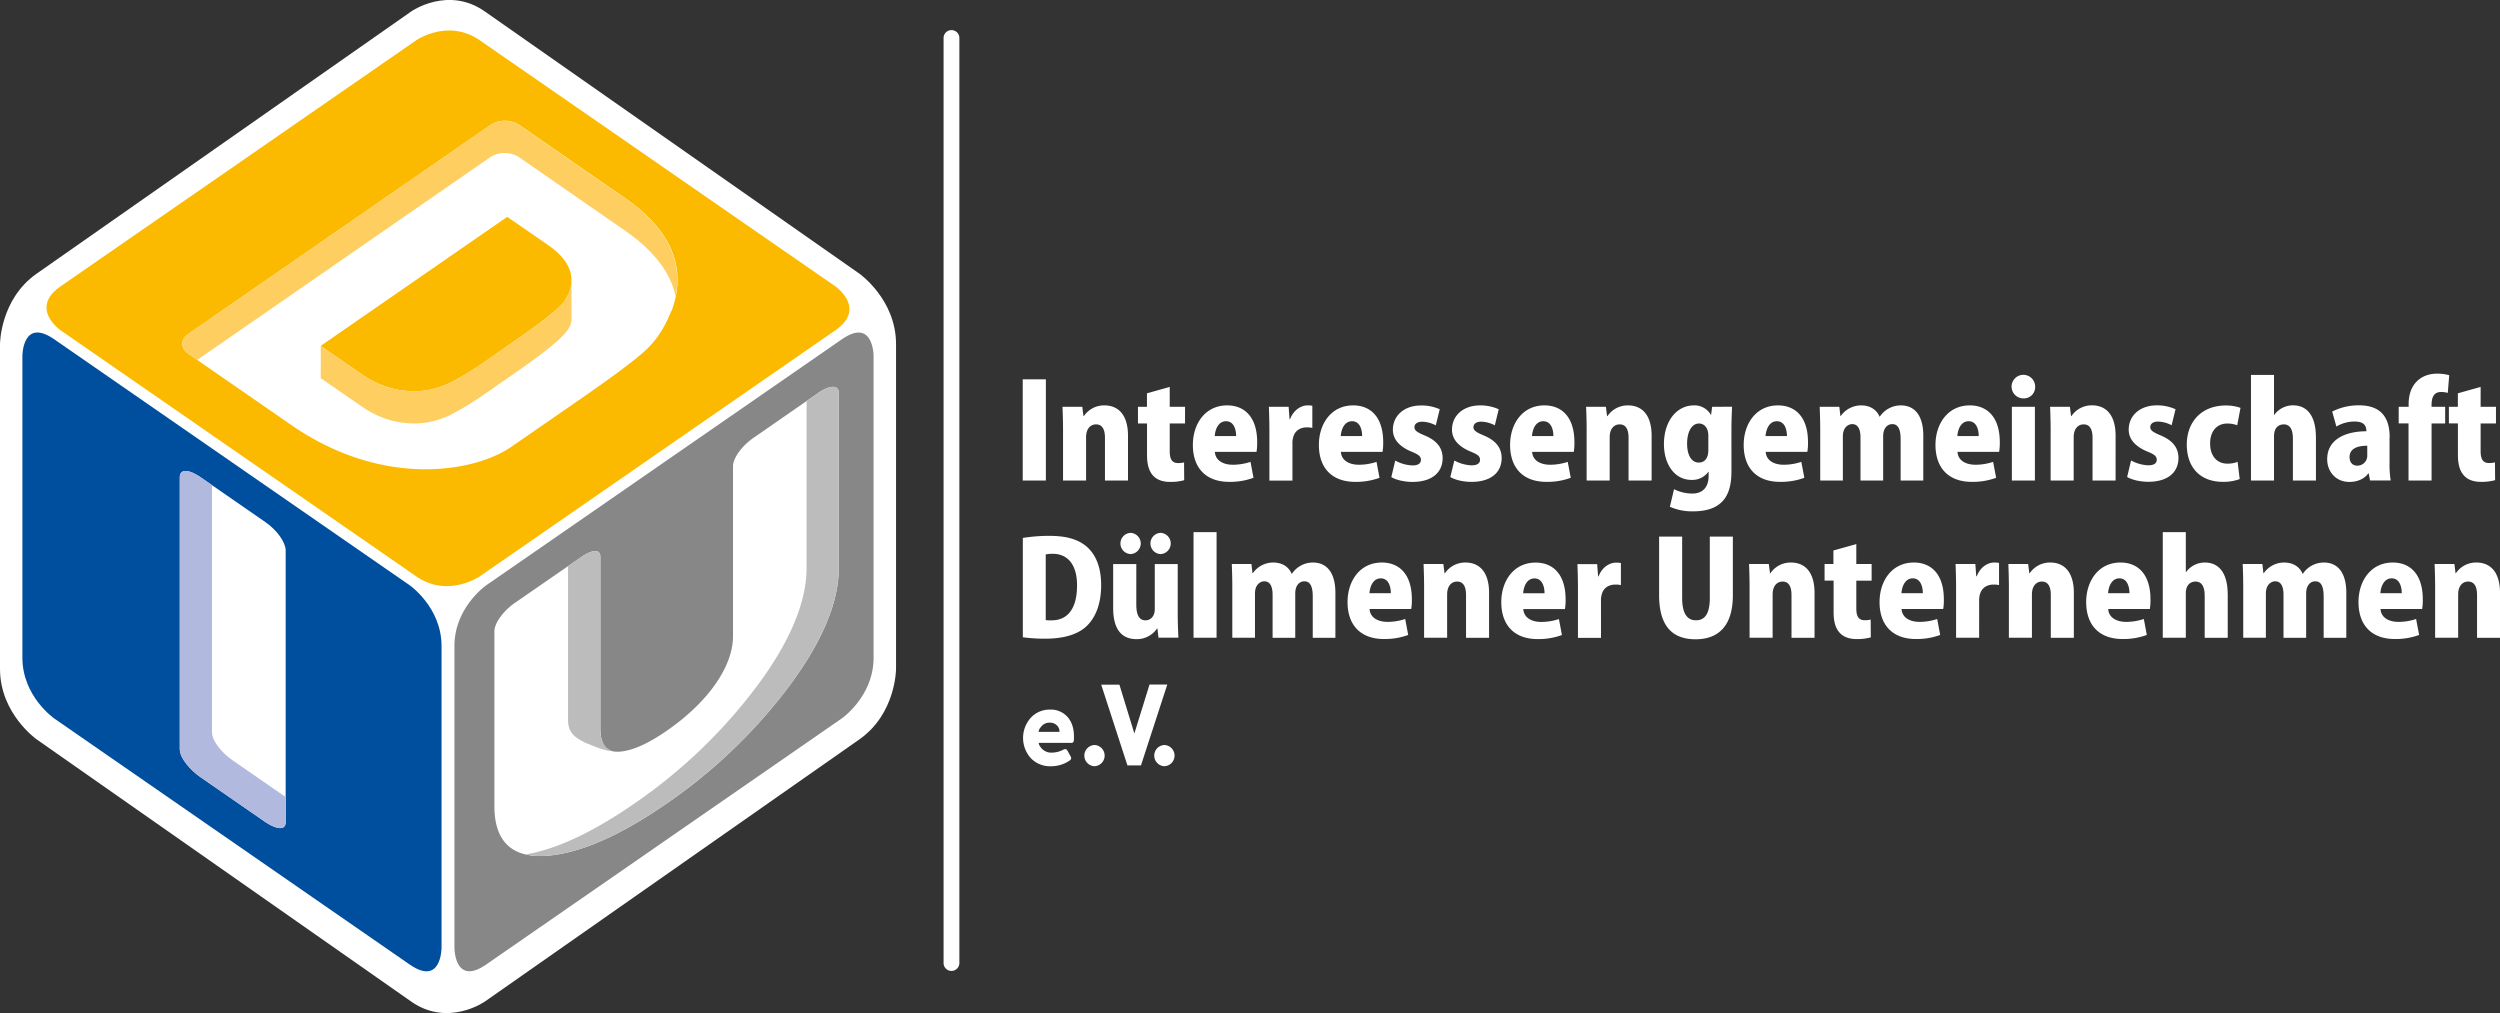<svg id="Ebene_1" data-name="Ebene 1" xmlns="http://www.w3.org/2000/svg" viewBox="0 0 1201.2 486.75"><rect x="0" y="0" width="1201.2" height="486.75" fill="#333333" stroke="none"/><defs><style>.cls-1{fill:#fff;}.cls-1,.cls-2,.cls-3,.cls-4,.cls-5,.cls-6,.cls-7{fill-rule:evenodd;}.cls-2{fill:#004f9f;}.cls-3{fill:#878787;}.cls-4{fill:#fbba00;}.cls-5{fill:#b1b9df;}.cls-6{fill:#bdbcbc;}.cls-7{fill:#fece61;}</style></defs><path class="cls-1" d="M75.15,297.52s0-21.52,17.63-33.87l180-126s17.64-12.34,35.27,0l180,126s17.63,12.35,17.63,33.87V453.58s0,21.52-17.63,33.87l-180,126s-17.63,12.34-35.27,0l-180-126S75.15,475.1,75.15,453.58V297.52Z" transform="translate(-75.15 -132.18)"/><path class="cls-2" d="M287.3,587.59v-145C287.3,424,272,413.39,272,413.39L101.2,295.2c-15.29-10.58-15.29,8-15.29,8v145c0,18.61,15.29,29.19,15.29,29.19L272,595.62c15.29,10.58,15.29-8,15.29-8Zm-74.89-60.33c0,4.6-5.5,2.84-9.86-.18L171.4,505.53c-4.36-3-9.86-8.87-9.86-13.48V361.41c0-3.81,4.06-4,9.86,0l31.15,21.55c5.8,4,9.86,9.87,9.86,13.68V527.26Z" transform="translate(-75.15 -132.18)"/><path class="cls-3" d="M494.89,448.24v-145s0-18.61-15.3-8L308.79,413.39S293.5,424,293.5,442.58v145s0,18.61,15.29,8l170.8-118.19s15.3-10.58,15.3-29.19ZM478.19,405c0,16.57-8.06,35.92-24.53,57.75a251.29,251.29,0,0,1-58.15,55.47c-22.69,15.7-42.34,24.24-58.43,25.2-16.37.89-24.38-7.36-24.38-23.91v-84c0-3.93,4.23-9.78,9.9-13.7L354,400.11c6.8-4.7,9.61-3.47,9.61-.55V482c0,8.47,3.35,11.63,8.81,11.36,6.06-.3,13.58-3.48,23.13-10.09,20.74-14.35,31.8-31.5,31.8-45.38V356.21c0-3.92,4.23-9.78,9.9-13.7L468.28,321c5.67-3.92,9.91-3.92,9.91,0v84Z" transform="translate(-75.15 -132.18)"/><path class="cls-4" d="M476.5,269.74,305.69,151.55c-15.29-10.59-30.58,0-30.58,0L104.3,269.74c-15.29,10.58,0,21.16,0,21.16L275.11,409.09c15.29,10.58,30.58,0,30.58,0L476.5,290.9c15.29-10.58,0-21.16,0-21.16Zm-78.73,11.72c-2.68,6.63-6.24,13.26-12.24,18.83q-7,6.65-30.62,23l-34.13,23.61C303.35,358.94,259.4,367,215.17,336.44l-49.44-34.21c-3.88-2.68-4.15-6.82,0-9.67l145-100.29a12.76,12.76,0,0,1,14,0l50.85,35.18c22.17,15.34,29.85,33.6,22.3,54Zm-48.41-11.19c1.55-7.32-1.72-14-11-20.43l-19.48-13.47-89.64,62,19.44,13.45c10,6.94,20.07,9.22,30.66,8a42.32,42.32,0,0,0,12.33-3.87c9.55-4.78,18.21-11.26,26.5-17,8.64-6,17.59-12.1,25.14-18.78a19.63,19.63,0,0,0,6.07-9.9Z" transform="translate(-75.15 -132.18)"/><path class="cls-5" d="M177,365.28l-5.63-3.89c-5.8-4-9.86-3.79-9.86,0V492.05c0,4.61,5.5,10.46,9.86,13.48l31.15,21.55c4.36,3,9.86,4.78,9.86.18V515.11l-25.52-17.65c-4.36-3-9.86-8.87-9.86-13.48V365.28Z" transform="translate(-75.15 -132.18)"/><path class="cls-6" d="M478.19,405V321c0-3.92-4.24-3.92-9.91,0l-5.59,3.87V405c0,16.57-8.05,35.92-24.52,57.75A251.29,251.29,0,0,1,380,518.23c-19.88,13.76-37.43,22-52.3,24.49a33.25,33.25,0,0,0,9.36.71c16.09-1,35.74-9.49,58.43-25.2a251.29,251.29,0,0,0,58.15-55.47c16.47-21.83,24.53-41.18,24.53-57.75ZM371.66,493.32c-7.17,0-8.09-7-8.09-11.36v-82.4c0-2.92-2.81-4.15-9.61.55l-5.88,4.07v73.74c0,5.55,2.18,8.28,8.81,11.36,3.8,1.37,8.53,4,14.77,4Z" transform="translate(-75.15 -132.18)"/><path class="cls-7" d="M399.75,274.48c3.58-17.58-4.67-33.44-24.28-47l-50.85-35.18a12.78,12.78,0,0,0-14,0L165.7,292.56c-4.12,2.85-3.85,7,0,9.67l4.2,2.91,140.72-97.37a12.8,12.8,0,0,1,14,0L375.47,243c13.66,9.45,21.8,20,24.28,31.5Zm-52.13.24a22.12,22.12,0,0,1-4.33,5.46c-7.55,6.67-16.5,12.79-25.14,18.76-8.29,5.74-16.95,12.22-26.5,17a42.32,42.32,0,0,1-12.33,3.87c-10.59,1.25-20.63-1-30.66-8l-19.4-13.43,0,15.49,19.44,13.45c10,6.93,20.07,9.22,30.66,8a42.32,42.32,0,0,0,12.33-3.87c9.55-4.78,18.21-11.26,26.5-17,8.64-6,17.59-12.09,25.14-18.77,3.21-3,6.41-6.31,6.41-10,0-3.44,0-18.92,0-18.92a16.62,16.62,0,0,1-2.1,8Z" transform="translate(-75.15 -132.18)"/><path class="cls-1" d="M528.52,595.08V150.64a3.8,3.8,0,1,1,7.59,0V595.08a3.8,3.8,0,0,1-7.59,0Z" transform="translate(-75.15 -132.18)"/><path class="cls-1" d="M1276.35,417c0-9.19-4-14.54-11.39-14.54a11.71,11.71,0,0,0-9.82,5.16H1255l-.57-4.46h-9.5c.13,3.33.25,7.11.25,11.32v24.11h11.07V417.85c0-4.54,2.45-6.24,4.78-6.24,3.15,0,4.29,2.71,4.29,6.42v20.59h11.07V417Zm-57.47.19c.19-3,1.64-7.12,5.42-7.12s4.85,4,4.85,7.12Zm17.18,12.4a26.86,26.86,0,0,1-8.49,1.39c-4.59,0-8.38-2-8.63-6.18h20a25.44,25.44,0,0,0,.31-4.65c0-12-6-17.69-14.41-17.69-10.57,0-16.48,8.87-16.48,19,0,11.08,6.28,17.75,17.43,17.75a32.37,32.37,0,0,0,11.7-1.95l-1.45-7.68Zm-33.55-12.53c0-9.44-3.9-14.6-10.81-14.6a12.14,12.14,0,0,0-10.08,5.41h-.13c-1.38-3.33-4.53-5.41-8.87-5.41a11.94,11.94,0,0,0-9.76,5.1h-.19l-.5-4.4h-9.44c.13,3.33.25,7.11.25,11.32v24.11h10.88V417.34c0-4.53,2.83-5.85,4.47-5.85,3.09,0,4,3,4,6.48v20.65h10.88V417.28c0-3.59,1.83-5.79,4.41-5.79,3,0,4,2.89,4,7.36v19.77h10.88V417.09Zm-57,.7c0-9.82-3.9-15.3-11-15.3a11.05,11.05,0,0,0-9,4.6h-.12v-19.2h-11.07v50.73h11.07V417.28c0-5,3.27-5.67,4.66-5.67,3.27,0,4.41,2.9,4.41,6.86v20.15h11.07V417.79Zm-57.47-.57c.19-3,1.64-7.12,5.42-7.12s4.85,4,4.85,7.12Zm17.19,12.4a27,27,0,0,1-8.5,1.39c-4.59,0-8.37-2-8.63-6.18h20a25.44,25.44,0,0,0,.31-4.65c0-12-6-17.69-14.41-17.69-10.57,0-16.48,8.87-16.48,19,0,11.08,6.29,17.75,17.43,17.75a32.37,32.37,0,0,0,11.7-1.95l-1.44-7.68ZM1071.59,417c0-9.19-4-14.54-11.38-14.54a11.73,11.73,0,0,0-9.83,5.16h-.19l-.56-4.46h-9.5c.12,3.33.25,7.11.25,11.32v24.11h11.07V417.85c0-4.54,2.46-6.24,4.79-6.24,3.15,0,4.28,2.71,4.28,6.42v20.59h11.07V417Zm-35.94-14.35a12,12,0,0,0-2.33-.19c-2.89,0-6.61,1.95-8.37,6.61h-.25l-.44-5.91h-9.5c.13,3.21.25,6.79.25,11.45v24h11.08V420.87a10.38,10.38,0,0,1,.43-3.34c1-3.15,3.59-4.47,6.43-4.47a10.86,10.86,0,0,1,2.7.25V402.68Zm-46.89,14.54c.19-3,1.64-7.12,5.42-7.12s4.85,4,4.85,7.12Zm17.19,12.4a27,27,0,0,1-8.5,1.39c-4.6,0-8.38-2-8.63-6.18h20a25.44,25.44,0,0,0,.31-4.65c0-12-6-17.69-14.41-17.69-10.57,0-16.48,8.87-16.48,19,0,11.08,6.29,17.75,17.43,17.75a32.37,32.37,0,0,0,11.7-1.95l-1.44-7.68Zm-49.79-26.43h-4.34v8h4.34v14.74c0,4,.19,13.34,11.07,13.34a24.42,24.42,0,0,0,6.8-.82l-.06-8.56a9.71,9.71,0,0,1-2.9.32c-2.64,0-4-1.51-4-5.67V411.17h7.36v-8h-7.36v-9.57l-11,3.08v6.49ZM947,417c0-9.19-4-14.54-11.39-14.54a11.71,11.71,0,0,0-9.82,5.16h-.19l-.57-4.46h-9.49c.12,3.33.25,7.11.25,11.32v24.11h11.07V417.85c0-4.54,2.45-6.24,4.78-6.24,3.16,0,4.29,2.71,4.29,6.42v20.59H947V417ZM907.75,390H896.68v29.44c0,7.75-2.45,10.78-6.67,10.78s-6.62-3.28-6.62-10.78V390H872.32v28.12c0,14.05,5.66,21.22,17.5,21.22,11.64,0,17.93-7.17,17.93-21.1V390Zm-53.81,12.71a12,12,0,0,0-2.33-.19c-2.9,0-6.61,1.95-8.37,6.61H843l-.44-5.91h-9.49c.12,3.21.25,6.79.25,11.45v24h11.07V420.87a10.09,10.09,0,0,1,.44-3.34c.94-3.15,3.59-4.47,6.42-4.47a11,11,0,0,1,2.71.25V402.68ZM807,417.22c.19-3,1.64-7.12,5.42-7.12s4.85,4,4.85,7.12Zm17.19,12.4a26.91,26.91,0,0,1-8.49,1.39c-4.6,0-8.38-2-8.63-6.18h20a25.36,25.36,0,0,0,.32-4.65c0-12-6-17.69-14.41-17.69-10.58,0-16.49,8.87-16.49,19,0,11.08,6.29,17.75,17.43,17.75a32.46,32.46,0,0,0,11.71-1.95l-1.45-7.68ZM790.62,417c0-9.19-4-14.54-11.39-14.54a11.75,11.75,0,0,0-9.83,5.16h-.18l-.57-4.46h-9.5c.13,3.33.25,7.11.25,11.32v24.11h11.07V417.85c0-4.54,2.46-6.24,4.79-6.24,3.15,0,4.29,2.71,4.29,6.42v20.59h11.07V417Zm-57.47.19c.19-3,1.64-7.12,5.42-7.12s4.85,4,4.85,7.12Zm17.19,12.4a27,27,0,0,1-8.5,1.39c-4.6,0-8.38-2-8.63-6.18h20a25.44,25.44,0,0,0,.31-4.65c0-12-6-17.69-14.41-17.69-10.57,0-16.49,8.87-16.49,19,0,11.08,6.3,17.75,17.44,17.75a32.37,32.37,0,0,0,11.7-1.95l-1.44-7.68Zm-33.56-12.53c0-9.44-3.9-14.6-10.81-14.6a12.12,12.12,0,0,0-10.08,5.41h-.13c-1.38-3.33-4.53-5.41-8.87-5.41a11.94,11.94,0,0,0-9.76,5.1h-.19l-.5-4.4H667c.13,3.33.25,7.11.25,11.32v24.11h10.89V417.34c0-4.53,2.83-5.85,4.47-5.85,3.09,0,4,3,4,6.48v20.65h10.88V417.28c0-3.59,1.83-5.79,4.41-5.79,3,0,4,2.89,4,7.36v19.77h10.88V417.09Zm-57.09-29.2H648.62v50.73h11.07V387.89ZM632.76,398.4a5.1,5.1,0,0,0,.06-10.19,5.1,5.1,0,0,0-.06,10.19Zm-14.42,0a5.1,5.1,0,0,0,.07-10.19,5.1,5.1,0,0,0-.07,10.19ZM601,500.33a5.1,5.1,0,0,0,.06-10.19,5.1,5.1,0,0,0-.06,10.19Zm33.59,0a5.1,5.1,0,0,0,.06-10.19,5.1,5.1,0,0,0-.06,10.19Zm6.52-97.14H630V424.9c0,3.59-2.2,5.35-4.47,5.35-3.09,0-4.41-2.77-4.41-7.55V403.19H610v21.08c0,10.2,4,15,11.2,15a11.64,11.64,0,0,0,9.88-5.1h.19l.51,4.41h9.56c-.13-3.15-.32-7.05-.32-11.39v-24Zm-63.51-4.61a15,15,0,0,1,3.4-.31c7,0,11.65,5,11.65,15.17,0,12-5.16,16.88-12.4,16.81a18.3,18.3,0,0,1-2.65-.12V398.58Zm-11,39.79a79.19,79.19,0,0,0,10.63.69c8.44,0,15.05-1.76,19.39-5.47,4-3.46,7.61-9.82,7.61-20.21,0-8.94-2.71-15.11-7.42-18.95-4.09-3.2-9.38-4.78-17.44-4.78a79,79,0,0,0-12.77,1v47.71Zm0-75.29h11.07V314.44H566.55v48.64Zm50.53-21.58c0-9.19-4-14.54-11.38-14.54a11.72,11.72,0,0,0-9.83,5.16h-.19l-.56-4.47h-9.5c.12,3.34.25,7.12.25,11.33v24.1h11.07V342.31c0-4.53,2.46-6.23,4.79-6.23,3.15,0,4.28,2.71,4.28,6.42v20.58h11.07V341.5Zm9.14-13.85h-4.35v8h4.35v14.73c0,4,.18,13.34,11.06,13.34a24.49,24.49,0,0,0,6.8-.81l-.06-8.56a10,10,0,0,1-2.89.32c-2.65,0-4-1.52-4-5.67V335.64h7.36v-8h-7.36v-9.56l-10.94,3.08v6.48ZM676,354.09a26.92,26.92,0,0,1-8.5,1.39c-4.59,0-8.37-2-8.62-6.18h20a25.49,25.49,0,0,0,.32-4.65c0-12-6-17.69-14.41-17.69-10.58,0-16.49,8.87-16.49,19,0,11.08,6.29,17.74,17.43,17.74a32.37,32.37,0,0,0,11.7-1.95L676,354.09Zm-17.19-12.4c.19-3,1.64-7.12,5.42-7.12s4.85,4,4.85,7.12Zm46.89-14.54a11.19,11.19,0,0,0-2.32-.19c-2.9,0-6.61,2-8.38,6.61h-.25l-.44-5.92h-9.49c.12,3.21.25,6.8.25,11.46v24h11.07V345.34a10,10,0,0,1,.44-3.34c.94-3.15,3.59-4.47,6.42-4.47a10.86,10.86,0,0,1,2.7.25V327.15Zm30.85,26.94a26.91,26.91,0,0,1-8.49,1.39c-4.6,0-8.38-2-8.63-6.18h20a25.49,25.49,0,0,0,.32-4.65c0-12-6-17.69-14.41-17.69-10.58,0-16.49,8.87-16.49,19,0,11.08,6.29,17.74,17.43,17.74a32.33,32.33,0,0,0,11.7-1.95l-1.44-7.67Zm-17.19-12.4c.19-3,1.64-7.12,5.42-7.12s4.85,4,4.85,7.12ZM767,328.85A21.37,21.37,0,0,0,758,327c-8.31,0-13.6,5-13.6,11.7,0,3.65,2.08,7.62,8.87,10.46,3.59,1.44,4.6,2.33,4.6,4s-1.32,2.65-4.1,2.65a18.72,18.72,0,0,1-8.24-2.33l-1.88,7.93c2.26,1.38,6.22,2.32,10.19,2.32,8.94,0,14.47-4.21,14.47-11.51-.06-4.53-2.39-8.19-8.55-10.77-3.91-1.63-5-2.52-5-4s1.26-2.65,3.72-2.65a14.6,14.6,0,0,1,6.54,1.77l1.89-7.74Zm28.32,0a21.33,21.33,0,0,0-8.93-1.89c-8.31,0-13.59,5-13.59,11.7,0,3.65,2.07,7.62,8.86,10.46,3.6,1.44,4.61,2.33,4.61,4s-1.33,2.65-4.1,2.65a18.68,18.68,0,0,1-8.24-2.33L772,361.39c2.27,1.38,6.23,2.32,10.19,2.32,8.94,0,14.48-4.21,14.48-11.51-.07-4.53-2.39-8.19-8.56-10.77-3.9-1.63-5-2.52-5-4s1.27-2.65,3.73-2.65a14.63,14.63,0,0,1,6.54,1.77l1.88-7.74Zm33.11,25.24a26.86,26.86,0,0,1-8.49,1.39c-4.6,0-8.38-2-8.63-6.18h20a25.57,25.57,0,0,0,.31-4.65c0-12-6-17.69-14.41-17.69-10.57,0-16.49,8.87-16.49,19,0,11.08,6.29,17.74,17.44,17.74a32.37,32.37,0,0,0,11.7-1.95l-1.45-7.67Zm-17.18-12.4c.19-3,1.63-7.12,5.42-7.12s4.85,4,4.85,7.12Zm57.47-.19c0-9.19-4-14.54-11.39-14.54a11.75,11.75,0,0,0-9.83,5.16h-.19l-.56-4.47h-9.5c.13,3.34.25,7.12.25,11.33v24.1h11.07V342.31c0-4.53,2.46-6.23,4.79-6.23,3.15,0,4.28,2.71,4.28,6.42v20.58h11.08V341.5Zm29.08-13.85-.5,3.84h-.13a9,9,0,0,0-8.19-4.53c-7.93,0-14.34,7.23-14.34,18.63,0,9.32,4.84,17.18,13.34,17.18a9.55,9.55,0,0,0,8-3.9h.13v1.95c0,5.6-3,8.5-7.81,8.5a19.85,19.85,0,0,1-8.81-2.08l-2,8.43a26.47,26.47,0,0,0,11.2,2.2c16.3,0,18.38-10.5,18.38-19.38V338.6c0-4.84.19-8.18.31-11Zm-1.83,20.78c0,4.46-2.2,6-4.59,6-3.47,0-5.61-3.53-5.61-9.07,0-5.79,2.27-9.7,5.73-9.7,2.33,0,4.47,1.89,4.47,5.86v6.87Zm44.69,5.66a26.86,26.86,0,0,1-8.49,1.39c-4.6,0-8.38-2-8.63-6.18h20a24.63,24.63,0,0,0,.32-4.65c0-12-6-17.69-14.41-17.69-10.58,0-16.49,8.87-16.49,19,0,11.08,6.29,17.74,17.43,17.74a32.42,32.42,0,0,0,11.71-1.95l-1.45-7.67Zm-17.19-12.4c.19-3,1.64-7.12,5.42-7.12s4.85,4,4.85,7.12Zm75.79-.13c0-9.44-3.9-14.6-10.82-14.6a12.15,12.15,0,0,0-10.08,5.41h-.12c-1.39-3.33-4.53-5.41-8.87-5.41a12,12,0,0,0-9.77,5.1h-.18l-.51-4.41h-9.43c.12,3.34.25,7.12.25,11.33v24.1h10.88V341.81c0-4.53,2.83-5.85,4.47-5.85,3.09,0,4,3,4,6.48v20.64h10.89V341.75c0-3.59,1.82-5.79,4.4-5.79,3,0,4,2.89,4,7.36v19.76h10.88V341.56Zm33.55,12.53a26.91,26.91,0,0,1-8.49,1.39c-4.6,0-8.38-2-8.63-6.18h20a25.49,25.49,0,0,0,.32-4.65c0-12-6-17.69-14.41-17.69-10.58,0-16.49,8.87-16.49,19,0,11.08,6.29,17.74,17.43,17.74a32.42,32.42,0,0,0,11.71-1.95l-1.45-7.67Zm-17.19-12.4c.19-3,1.64-7.12,5.42-7.12s4.85,4,4.85,7.12ZM1053,318a5.66,5.66,0,1,0-5.66,5.6A5.41,5.41,0,0,0,1053,318Zm-.12,9.63h-11.07v35.43h11.07V327.65Zm38.77,13.85c0-9.19-4-14.54-11.38-14.54a11.72,11.72,0,0,0-9.83,5.16h-.19l-.56-4.47h-9.5c.12,3.34.25,7.12.25,11.33v24.1h11.07V342.31c0-4.53,2.46-6.23,4.79-6.23,3.15,0,4.28,2.71,4.28,6.42v20.58h11.07V341.5Zm28.83-12.65a21.37,21.37,0,0,0-8.93-1.89c-8.31,0-13.6,5-13.6,11.7,0,3.65,2.08,7.62,8.87,10.46,3.59,1.44,4.6,2.33,4.6,4s-1.32,2.65-4.1,2.65a18.63,18.63,0,0,1-8.23-2.33l-1.89,7.93c2.26,1.38,6.22,2.32,10.19,2.32,8.94,0,14.47-4.21,14.47-11.51-.06-4.53-2.39-8.19-8.55-10.77-3.91-1.63-5-2.52-5-4s1.26-2.65,3.72-2.65a14.6,14.6,0,0,1,6.54,1.77l1.89-7.74Zm29.83,25.24a12.92,12.92,0,0,1-5,.88c-4.72,0-8.24-3.46-8.24-9.63-.07-5.73,3.14-9.64,8.18-9.64a14.29,14.29,0,0,1,4.84.82l1.58-8.36a22,22,0,0,0-7-1.14c-11.89,0-18.81,8.05-18.81,18.76,0,11.33,6.73,17.93,17.3,17.93a22.27,22.27,0,0,0,8.12-1.32l-1-8.3Zm37.58-11.84c0-9.81-3.9-15.29-11-15.29a11.07,11.07,0,0,0-9,4.6h-.12v-19.2H1156.7v50.72h11.07V341.75c0-5,3.27-5.67,4.66-5.67,3.28,0,4.41,2.9,4.41,6.86v20.14h11.07V342.25Zm35.44,0c0-7.87-2.9-15.29-14.6-15.29a27.53,27.53,0,0,0-13,3l2,7.18a17.09,17.09,0,0,1,8.74-2.4c4.48,0,5.67,1.95,5.67,4.67-10.45.06-18.82,4.08-18.82,13.46,0,6,4.22,10.89,10.63,10.89,3.66,0,7-1.26,9.14-4.09h.19l.63,3.39h9.93a46.06,46.06,0,0,1-.56-8.37V342.25Zm-10.76,8.69a4.75,4.75,0,0,1-4.79,5c-2,0-3.71-1.26-3.71-4.16,0-4.1,3.9-5.42,8.5-5.42v4.6Zm19.83-23.29h-4.72v8h4.72v27.44h11.07V335.64H1250v-8h-6.54c0-2.64,0-7.12,4.59-7.12a11.68,11.68,0,0,1,3.21.44l.69-8.49a20.85,20.85,0,0,0-5.91-.75c-7.36,0-13.59,4.72-13.59,14.66v1.26Zm23.73,0h-4.34v8h4.34v14.73c0,4,.19,13.34,11.07,13.34a24.55,24.55,0,0,0,6.8-.81l-.07-8.56a9.93,9.93,0,0,1-2.89.32c-2.64,0-4-1.52-4-5.67V335.64h7.37v-8h-7.37v-9.56l-10.94,3.08v6.48ZM627.41,461.09l8.6,0-12.65,38.86h-6.5l-12.6-38.8H613l7.19,23.46,7.27-23.48Zm-53.06,22.75H584c.14,0,.22,0,.22-.13a4.1,4.1,0,0,0-1.12-2.89,4.81,4.81,0,0,0-3.67-1.42,5,5,0,0,0-4.14,2.09,4,4,0,0,0-1.1,2.19c0,.11.06.16.19.16Zm15.34,5.28H574.4c-.09,0-.14.09-.14.26a3.69,3.69,0,0,0,.62,1.42,6.28,6.28,0,0,0,5.76,3,12,12,0,0,0,5.18-1.29,3.48,3.48,0,0,1,1.17-.41c.43,0,.8.3,1.11.88l1.44,2.59a2,2,0,0,1,.3.85,1.5,1.5,0,0,1-.82,1.23,15.66,15.66,0,0,1-8.89,2.7,12.84,12.84,0,0,1-9.68-3.87,14.54,14.54,0,0,1,0-19.46,12.24,12.24,0,0,1,9.18-3.89,10.68,10.68,0,0,1,8.54,3.64q3,3.48,3,9.41c0,.56,0,1.15-.05,1.75a1.24,1.24,0,0,1-1.48,1.21Z" transform="translate(-75.15 -132.18)"/></svg>